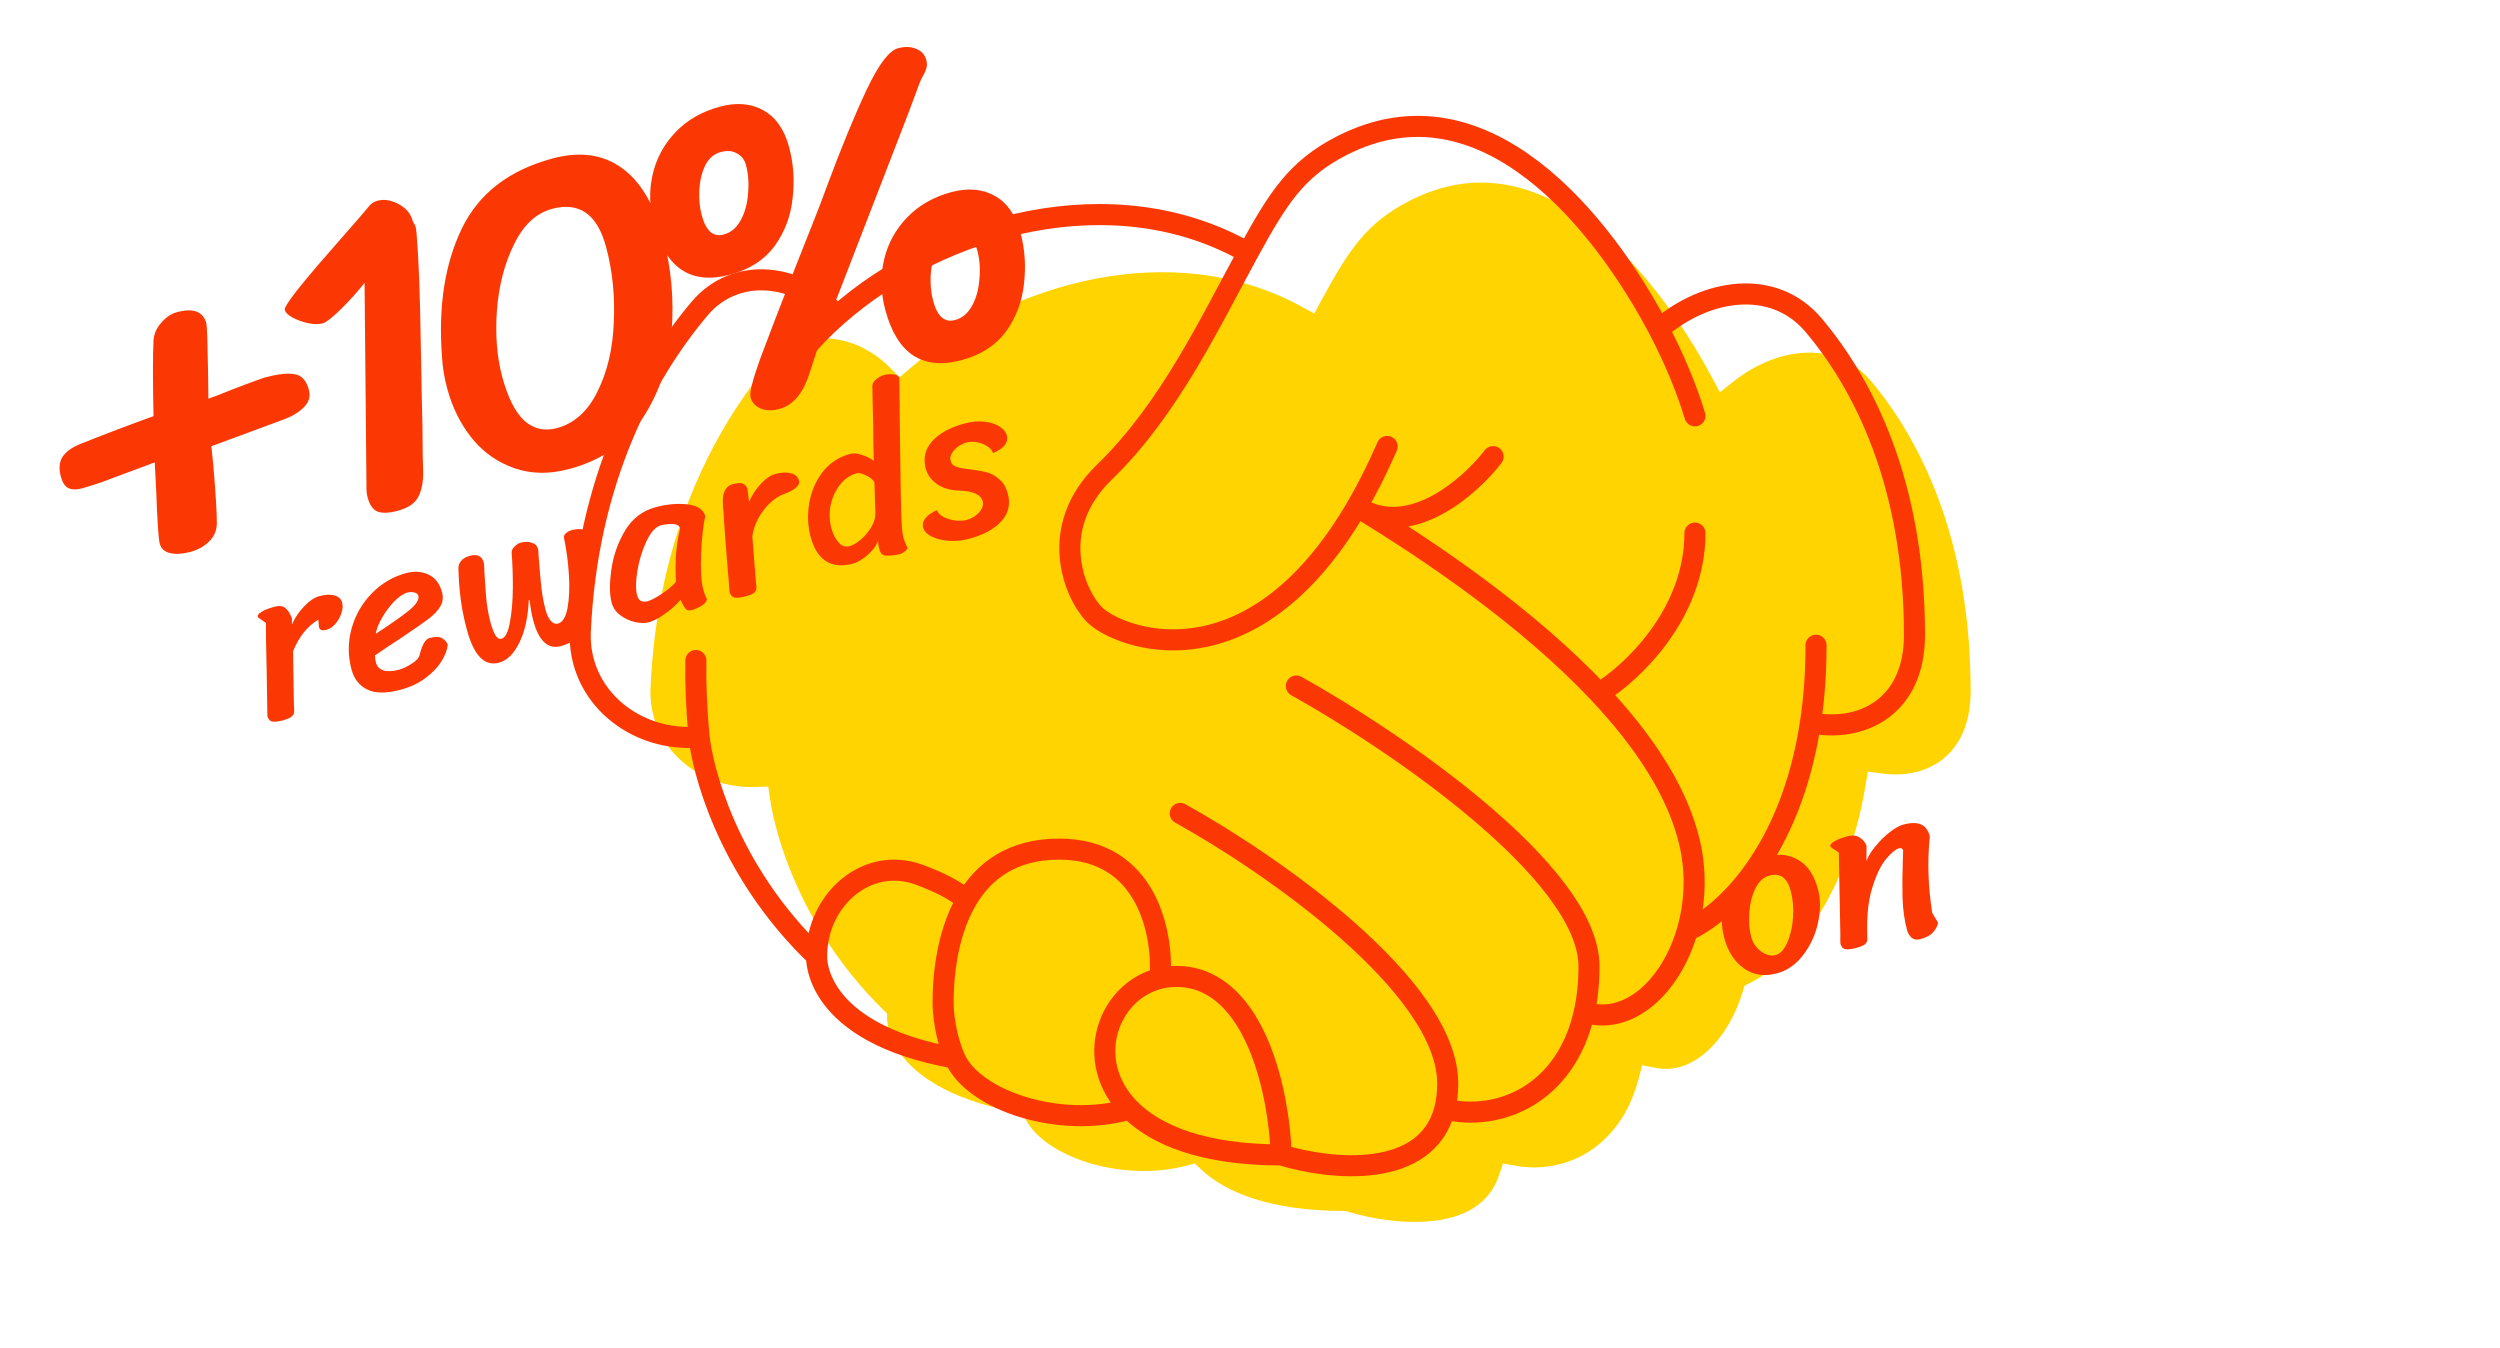 <svg width="178" height="96" viewBox="0 0 178 96" fill="none" xmlns="http://www.w3.org/2000/svg">
<path d="M122.257 25.297C122.257 25.297 122.257 25.297 122.257 25.297V25.297Z" fill="#FFD400"/>
<path d="M128.371 25.123C130.205 25.002 131.957 25.61 133.261 27.181C136.691 31.314 140.311 38.348 140.311 49.197C140.311 51.671 139.42 53.259 138.183 54.16L138.182 54.161C137.047 54.989 135.554 55.285 134.016 55.077L132.987 54.939L132.812 55.986C131.366 64.617 127.035 68.796 124.638 69.966L124.215 70.173L124.073 70.631C123.504 72.477 122.547 74.009 121.396 74.98L121.393 74.982C120.332 75.883 119.124 76.273 117.903 76.036L116.921 75.846L116.661 76.834C115.342 81.835 111.331 83.623 107.917 83.002L107.014 82.838L106.711 83.725C106.048 85.663 104.388 86.599 102.331 86.892C100.153 87.202 97.685 86.797 95.95 86.265L95.8 86.219L95.644 86.219C90.436 86.204 87.256 84.907 85.508 83.25L85.076 82.841L84.507 82.99C82.175 83.604 79.602 83.445 77.453 82.775L77.452 82.775C75.32 82.112 73.703 80.978 73.064 79.748L72.82 79.278L72.31 79.181C67.472 78.258 65.209 76.507 64.143 75.064C63.605 74.334 63.359 73.653 63.245 73.167C63.194 72.949 63.172 72.771 63.16 72.633V72.166L62.829 71.84C57.009 66.099 55.212 59.459 54.842 56.971L54.698 56.003L53.742 56.033C49.646 56.165 46.136 53.076 46.317 48.967C46.794 38.134 50.863 30.57 54.682 25.982L54.684 25.98C56.916 23.287 60.778 23.585 63.355 26.166L64.054 26.866L64.802 26.222C72.015 20.02 83.601 16.874 92.638 21.813L93.573 22.324L94.088 21.375C96.063 17.736 97.327 15.871 100.277 14.34L100.278 14.339C105.133 11.813 109.563 13.127 113.339 16.067C116.945 18.882 119.877 23.13 121.849 26.799L122.454 27.927L123.451 27.143C124.956 25.958 126.698 25.232 128.371 25.123Z" fill="#FFD400"/>
<path d="M120.679 29.609C120.133 27.816 119.276 25.66 118.107 23.44M118.107 23.44C114.15 15.925 105.705 5.161 95.531 10.375C92.299 12.032 91.001 14.085 88.863 17.996M118.107 23.44C121.448 20.546 126.292 19.776 129.141 23.165C132.645 27.331 136.311 34.388 136.311 45.212C136.311 50.371 132.511 52.185 128.904 51.46M91.221 82.23C91.101 78.117 89.496 69.819 84.035 69.528C83.533 69.502 83.052 69.548 82.598 69.656M91.221 82.23C85.698 82.23 82.288 80.832 80.44 78.964M91.221 82.23C94.79 83.323 101.584 83.981 102.865 78.964M82.598 69.656C82.838 66.589 81.736 60.456 75.413 60.456C72.009 60.456 70.004 62.072 68.825 64.085M82.598 69.656C78.907 70.537 77.054 75.541 80.44 78.964M80.44 78.964C75.413 80.416 69.275 78.323 67.981 75.335M68.825 64.085C67.266 66.746 67.15 70.103 67.15 71.343C67.15 72.107 67.282 73.72 67.981 75.335M68.825 64.085C68.037 63.383 66.807 62.782 65.457 62.284C61.727 60.907 58.143 64.065 58.143 68.077M67.981 75.335C57.784 73.52 58.143 68.077 58.143 68.077M84.035 57.916C90.382 61.424 103.077 70.182 103.077 77.15C103.077 77.824 103.003 78.427 102.865 78.964M102.865 78.964C106.738 79.896 111.509 77.902 112.8 72.069M92.299 48.843C99.245 52.714 113.136 62.125 113.136 68.803C113.136 70.002 113.017 71.09 112.8 72.069M112.8 72.069C115.954 73.054 118.984 70.246 120.135 66.262M96.61 36.074C88.972 49.185 79.566 45.418 77.927 43.762C76.49 42.311 74.514 37.593 78.646 33.601C83.247 29.156 86.177 22.91 88.863 17.996M96.61 36.074C97.347 34.808 98.069 33.384 98.764 31.787M96.61 36.074C96.675 36.113 96.74 36.153 96.805 36.193M96.61 36.074C96.675 36.115 96.74 36.155 96.805 36.193M120.135 66.262C120.68 64.377 120.804 62.228 120.321 60.093C119.481 56.377 117.022 52.724 113.855 49.355M120.135 66.262C122.722 65.136 127.499 60.715 128.904 51.46M129.302 45.94C129.302 47.945 129.159 49.782 128.904 51.46M113.855 49.355C108.738 43.914 101.774 39.215 96.805 36.193M113.855 49.355C116.13 47.975 120.679 43.762 120.679 37.956M96.805 36.193C100.495 38.323 104.663 34.653 106.31 32.512M88.863 17.996C79.35 12.536 67.007 15.951 59.606 22.475M58.143 68.077C51.651 61.855 49.98 54.521 49.778 52.472M59.606 22.475C57.661 24.189 56.057 26.119 54.935 28.158M59.606 22.475C56.91 19.471 52.41 18.89 49.808 21.977C45.922 26.586 41.799 34.153 41.318 44.957C41.113 49.55 45.245 52.877 49.778 52.472M49.778 52.472C49.576 50.423 49.517 48.523 49.546 47.029" stroke="#FB3803" stroke-width="1.5" stroke-linecap="round"/>
<path d="M126.522 69.303C125.615 69.546 124.826 69.426 124.156 68.943C123.485 68.46 123.022 67.74 122.765 66.781C122.55 65.978 122.537 65.169 122.728 64.356C122.929 63.541 123.307 62.827 123.86 62.214C124.414 61.602 125.093 61.188 125.896 60.973C126.69 60.761 127.409 60.849 128.055 61.239C128.708 61.617 129.17 62.31 129.441 63.32C129.631 64.031 129.633 64.82 129.445 65.687C129.258 66.555 128.903 67.329 128.378 68.01C127.862 68.679 127.243 69.11 126.522 69.303ZM126.422 68.005C126.752 67.916 127.026 67.622 127.246 67.121C127.475 66.618 127.614 66.023 127.662 65.337C127.71 64.65 127.654 64.008 127.494 63.411C127.248 62.494 126.744 62.137 125.982 62.342C125.559 62.455 125.227 62.759 124.984 63.255C124.741 63.751 124.597 64.325 124.551 64.978C124.502 65.62 124.547 66.199 124.685 66.714C124.765 67.013 124.907 67.273 125.11 67.495C125.31 67.706 125.527 67.858 125.762 67.95C126.006 68.039 126.226 68.057 126.422 68.005ZM130.397 60.347C130.358 60.324 130.332 60.292 130.321 60.251C130.294 60.148 130.385 60.035 130.595 59.913C130.802 59.78 131.107 59.66 131.509 59.552C131.88 59.453 132.179 59.477 132.407 59.626C132.631 59.765 132.795 59.964 132.898 60.223L132.889 61.303C133.025 60.946 133.253 60.581 133.573 60.208C133.89 59.825 134.227 59.497 134.585 59.225C134.943 58.952 135.25 58.782 135.508 58.712C136.054 58.566 136.478 58.563 136.781 58.703C137.08 58.832 137.288 59.113 137.404 59.546C137.221 61.296 137.278 63.114 137.574 65L137.993 65.699C137.933 65.969 137.807 66.202 137.616 66.397C137.439 66.599 137.139 66.756 136.716 66.87C136.469 66.936 136.267 66.902 136.109 66.767C135.952 66.633 135.84 66.442 135.773 66.195C135.588 65.504 135.483 64.721 135.458 63.844C135.441 62.954 135.45 62.041 135.486 61.104C135.501 60.746 135.507 60.562 135.504 60.552C135.465 60.408 135.363 60.358 135.199 60.402C134.972 60.463 134.67 60.715 134.291 61.159C133.924 61.599 133.6 62.266 133.32 63.158C133.037 64.04 132.911 65.134 132.94 66.44C132.936 66.508 132.941 66.628 132.954 66.801C132.968 66.974 132.917 67.115 132.802 67.223C132.685 67.32 132.477 67.409 132.178 67.489C131.838 67.58 131.576 67.612 131.392 67.584C131.218 67.553 131.099 67.419 131.036 67.183C131.028 67.03 131.027 66.842 131.034 66.62C130.988 64.059 130.951 62.087 130.923 60.703L130.397 60.347Z" fill="#FB3803"/>
<path d="M21.992 27.759C22.114 28.213 22.002 28.618 21.656 28.976C21.31 29.334 20.836 29.626 20.234 29.854L15.05 31.773C15.113 32.419 15.16 32.881 15.19 33.16C15.364 35.211 15.447 36.592 15.438 37.301C15.421 37.813 15.226 38.241 14.854 38.584C14.503 38.921 14.07 39.158 13.555 39.296C12.998 39.445 12.52 39.474 12.12 39.383C11.72 39.291 11.473 39.07 11.379 38.72L11.346 38.596C11.264 38.044 11.194 36.914 11.134 35.208L11.018 32.92L7.254 34.326C6.688 34.522 6.209 34.672 5.817 34.777C5.446 34.876 5.136 34.871 4.886 34.761C4.635 34.652 4.449 34.37 4.328 33.917C4.184 33.381 4.218 32.93 4.429 32.565C4.661 32.193 5.065 31.886 5.64 31.644C7.275 30.985 9.039 30.314 10.931 29.63C10.879 27.126 10.877 25.349 10.927 24.297C10.95 23.805 11.131 23.37 11.472 22.992C11.807 22.593 12.18 22.338 12.592 22.228C13.767 21.913 14.467 22.178 14.694 23.023C14.738 23.188 14.778 24.326 14.813 26.436C14.82 27.451 14.828 28.1 14.838 28.384L15.533 28.132C16.17 27.873 16.8 27.627 17.422 27.394C18.044 27.161 18.517 26.99 18.841 26.881C19.769 26.632 20.476 26.553 20.964 26.643C21.467 26.707 21.81 27.079 21.992 27.759ZM26.175 35.418C26.115 35.191 26.087 34.966 26.094 34.744L25.957 20.137C25.481 20.751 24.92 21.376 24.273 22.013C23.642 22.624 23.213 22.96 22.986 23.021C22.698 23.098 22.343 23.094 21.922 23.008C21.523 22.916 21.155 22.782 20.821 22.607C20.508 22.426 20.329 22.253 20.285 22.088C20.268 22.026 20.267 21.982 20.282 21.956C20.417 21.633 20.834 21.046 21.534 20.196C22.248 19.32 23.182 18.231 24.335 16.928C25.452 15.657 26.11 14.895 26.307 14.644C26.459 14.47 26.649 14.353 26.876 14.293C27.35 14.166 27.845 14.243 28.362 14.524C28.9 14.799 29.238 15.195 29.376 15.71C29.381 15.73 29.408 15.79 29.456 15.887C29.52 15.958 29.57 16.066 29.609 16.21C29.62 16.252 29.638 16.401 29.663 16.66C29.812 18.453 29.91 21.044 29.957 24.433C30.019 27.795 30.059 29.717 30.077 30.198C30.088 32.05 30.104 33.139 30.125 33.465C30.153 34.23 30.044 34.856 29.799 35.341C29.574 35.821 29.081 36.163 28.318 36.367C27.7 36.533 27.219 36.551 26.875 36.423C26.552 36.288 26.319 35.953 26.175 35.418ZM40.531 33.393C39.13 33.769 37.834 33.752 36.642 33.342C35.45 32.933 34.444 32.23 33.625 31.235C32.801 30.219 32.204 29.021 31.834 27.64C31.635 26.898 31.514 26.158 31.471 25.418C31.198 21.847 31.665 18.807 32.87 16.297C34.075 13.788 36.233 12.117 39.344 11.283C41.281 10.764 42.92 10.987 44.261 11.953C45.597 12.898 46.582 14.556 47.217 16.925C47.797 19.089 47.997 21.321 47.819 23.622C47.635 25.902 46.947 27.953 45.757 29.773C44.581 31.568 42.839 32.775 40.531 33.393ZM39.652 30.482C40.888 30.15 41.849 29.285 42.535 27.887C43.24 26.483 43.63 24.844 43.701 22.969C43.794 21.089 43.611 19.294 43.153 17.584C42.529 15.255 41.248 14.351 39.312 14.87C38.178 15.173 37.276 16.011 36.606 17.384C35.93 18.735 35.522 20.302 35.381 22.085C35.255 23.841 35.38 25.42 35.756 26.821C36.148 28.284 36.67 29.326 37.322 29.946C37.989 30.541 38.766 30.719 39.652 30.482ZM65.612 5.603C65.552 5.707 65.388 6.127 65.121 6.861L64.698 8.001L58.397 24.299C58.367 24.351 58.116 25.103 57.643 26.555C57.192 28.001 56.471 28.857 55.482 29.122C54.987 29.255 54.542 29.241 54.146 29.082C53.771 28.918 53.533 28.65 53.434 28.279C53.351 27.97 53.582 27.058 54.126 25.543C54.69 24.023 55.543 21.806 56.684 18.894C56.907 18.327 57.25 17.462 57.711 16.3C58.188 15.112 58.553 14.164 58.805 13.456C59.869 10.587 60.831 8.242 61.69 6.422C62.55 4.601 63.299 3.605 63.938 3.434C64.432 3.302 64.867 3.318 65.243 3.482C65.612 3.626 65.85 3.894 65.955 4.285C66.015 4.512 66.013 4.711 65.949 4.883C65.905 5.049 65.793 5.289 65.612 5.603ZM51.991 19.555C49.209 20.301 47.399 19.108 46.559 15.975C46.234 14.76 46.203 13.575 46.469 12.422C46.734 11.268 47.281 10.261 48.11 9.398C48.939 8.535 49.992 7.933 51.27 7.591C52.444 7.276 53.473 7.365 54.356 7.857C55.239 8.349 55.849 9.224 56.185 10.481C56.5 11.655 56.583 12.87 56.433 14.125C56.304 15.374 55.878 16.504 55.155 17.515C54.426 18.506 53.372 19.186 51.991 19.555ZM51.524 16.699C52.039 16.561 52.445 16.221 52.741 15.677C53.037 15.134 53.21 14.502 53.26 13.782C53.331 13.057 53.28 12.374 53.109 11.736C53.01 11.365 52.793 11.091 52.459 10.916C52.145 10.735 51.762 10.705 51.309 10.827C50.835 10.954 50.468 11.273 50.207 11.784C49.967 12.29 49.827 12.88 49.787 13.554C49.761 14.201 49.82 14.792 49.964 15.328C50.262 16.441 50.782 16.898 51.524 16.699ZM68.464 25.643C65.682 26.389 63.872 25.195 63.032 22.063C62.707 20.848 62.676 19.663 62.941 18.51C63.207 17.356 63.754 16.349 64.583 15.486C65.412 14.623 66.465 14.021 67.743 13.678C68.917 13.364 69.946 13.453 70.829 13.945C71.712 14.437 72.321 15.312 72.658 16.569C72.973 17.743 73.055 18.958 72.906 20.213C72.777 21.462 72.351 22.592 71.628 23.603C70.899 24.593 69.845 25.273 68.464 25.643ZM67.997 22.787C68.512 22.649 68.918 22.308 69.214 21.765C69.51 21.222 69.683 20.59 69.733 19.87C69.804 19.145 69.753 18.462 69.582 17.824C69.483 17.453 69.266 17.18 68.932 17.004C68.618 16.823 68.235 16.793 67.782 16.915C67.308 17.042 66.941 17.361 66.68 17.872C66.44 18.378 66.3 18.968 66.26 19.642C66.234 20.289 66.293 20.88 66.437 21.416C66.735 22.529 67.255 22.986 67.997 22.787Z" fill="#FB3803"/>
<path d="M20.925 50.169C20.931 50.233 20.939 50.364 20.947 50.56C20.963 50.744 20.909 50.891 20.784 51.002C20.669 51.11 20.462 51.204 20.164 51.284C19.824 51.375 19.567 51.405 19.393 51.374C19.219 51.344 19.1 51.21 19.037 50.973L18.988 47.822C18.944 46.012 18.927 44.857 18.937 44.357L18.427 43.997C18.387 43.974 18.362 43.943 18.351 43.901C18.324 43.798 18.415 43.686 18.625 43.563C18.832 43.43 19.137 43.31 19.539 43.202C19.899 43.106 20.169 43.144 20.348 43.317C20.524 43.479 20.67 43.716 20.787 44.027L20.786 44.458C21.008 43.968 21.301 43.536 21.665 43.163C22.036 42.776 22.392 42.537 22.732 42.446C23.175 42.327 23.541 42.312 23.829 42.4C24.118 42.489 24.296 42.657 24.362 42.904C24.42 43.12 24.403 43.367 24.312 43.646C24.229 43.911 24.096 44.157 23.913 44.382C23.728 44.597 23.53 44.744 23.319 44.823C23.113 44.878 22.967 44.89 22.881 44.858C22.795 44.825 22.738 44.758 22.711 44.655L22.667 44.12C21.903 44.567 21.303 45.314 20.865 46.358L20.925 50.169ZM28.528 49.109C27.519 49.379 26.728 49.376 26.157 49.098C25.585 48.821 25.21 48.347 25.031 47.677C24.768 46.699 24.767 45.727 25.028 44.763C25.299 43.795 25.777 42.961 26.461 42.258C27.153 41.543 27.972 41.058 28.92 40.804C29.497 40.65 30.026 40.685 30.506 40.91C30.983 41.124 31.305 41.546 31.474 42.174C31.57 42.535 31.532 42.865 31.359 43.166C31.193 43.453 30.918 43.748 30.535 44.049C30.149 44.34 29.516 44.78 28.636 45.37C27.838 45.893 27.192 46.325 26.698 46.667C26.698 46.833 26.72 46.998 26.765 47.163C26.842 47.452 27.02 47.641 27.298 47.732C27.587 47.821 27.953 47.805 28.396 47.687C28.674 47.612 28.978 47.47 29.308 47.26C29.639 47.05 29.827 46.845 29.872 46.645C30.052 45.912 30.285 45.507 30.574 45.43C30.996 45.317 31.302 45.323 31.49 45.45C31.686 45.563 31.815 45.716 31.878 45.909C31.843 46.272 31.691 46.671 31.421 47.108C31.149 47.534 30.763 47.93 30.265 48.296C29.767 48.661 29.188 48.932 28.528 49.109ZM26.75 45.13C27.681 44.526 28.44 43.998 29.025 43.543C29.607 43.078 29.86 42.706 29.786 42.428C29.753 42.304 29.66 42.224 29.506 42.188C29.35 42.141 29.195 42.139 29.041 42.18C28.731 42.263 28.408 42.477 28.069 42.821C27.741 43.163 27.453 43.55 27.204 43.981C26.955 44.412 26.804 44.795 26.75 45.13ZM37.649 42.739C37.592 43.969 37.366 44.979 36.971 45.77C36.585 46.558 36.104 47.029 35.527 47.184C34.497 47.46 33.733 46.671 33.236 44.816C33.027 44.033 32.88 43.299 32.796 42.615C32.709 41.92 32.657 41.211 32.64 40.487C32.631 40.29 32.693 40.108 32.825 39.941C32.967 39.77 33.177 39.647 33.455 39.573C33.991 39.429 34.322 39.594 34.449 40.068C34.468 40.141 34.481 40.352 34.487 40.704C34.534 41.498 34.583 42.175 34.633 42.736C34.695 43.293 34.79 43.814 34.92 44.299C35.022 44.68 35.137 44.986 35.265 45.217C35.401 45.434 35.546 45.522 35.7 45.481C35.979 45.406 36.179 45.021 36.302 44.326C36.435 43.628 36.506 42.819 36.514 41.901C36.519 40.971 36.49 40.123 36.428 39.356C36.413 39.216 36.479 39.072 36.626 38.922C36.784 38.769 36.93 38.675 37.064 38.639C37.363 38.559 37.628 38.559 37.86 38.641C38.099 38.709 38.25 38.862 38.314 39.099C38.328 39.151 38.339 39.319 38.349 39.603C38.416 40.469 38.48 41.202 38.542 41.804C38.611 42.393 38.712 42.935 38.845 43.429C38.933 43.759 39.058 44.018 39.219 44.207C39.387 44.383 39.554 44.448 39.719 44.404C40.059 44.313 40.289 43.937 40.41 43.275C40.531 42.613 40.563 41.826 40.506 40.913C40.447 39.991 40.331 39.127 40.16 38.323C40.134 38.186 40.175 38.07 40.282 37.975C40.397 37.867 40.547 37.788 40.732 37.739C40.959 37.678 41.191 37.66 41.43 37.684C41.666 37.699 41.801 37.751 41.836 37.841C42.215 40.08 42.299 41.918 42.088 43.355C41.877 44.792 41.158 45.675 39.932 46.004C39.015 46.249 38.36 45.641 37.968 44.178C37.847 43.724 37.761 43.239 37.711 42.722L37.649 42.739ZM50.333 42.637C50.311 42.842 50.174 43.011 49.923 43.144C49.685 43.285 49.468 43.382 49.272 43.435C49.086 43.484 48.95 43.471 48.864 43.395C48.79 43.326 48.709 43.21 48.621 43.046C48.533 42.882 48.475 42.77 48.449 42.711C48.086 43.129 47.693 43.477 47.271 43.755C46.861 44.042 46.502 44.226 46.193 44.309C45.925 44.381 45.598 44.375 45.211 44.291C44.834 44.204 44.487 44.043 44.17 43.808C43.853 43.572 43.647 43.274 43.55 42.914C43.395 42.337 43.389 41.549 43.53 40.551C43.671 39.552 43.997 38.625 44.508 37.771C45.029 36.913 45.753 36.36 46.68 36.112C47.494 35.894 48.255 35.828 48.963 35.914C49.671 36.001 50.088 36.281 50.215 36.755C50.07 37.368 49.971 38.256 49.918 39.419C49.876 40.578 49.923 41.416 50.062 41.931C50.153 42.271 50.243 42.506 50.333 42.637ZM48.132 41.405C48.093 40.929 48.088 40.356 48.118 39.685C48.156 39.002 48.26 38.3 48.432 37.581C48.325 37.388 48.124 37.298 47.83 37.311C47.543 37.311 47.291 37.34 47.074 37.398C46.693 37.5 46.35 37.868 46.045 38.502C45.74 39.136 45.52 39.84 45.386 40.616C45.259 41.379 45.252 41.972 45.365 42.394C45.421 42.6 45.517 42.734 45.656 42.797C45.791 42.849 45.946 42.852 46.121 42.805C46.358 42.741 46.711 42.553 47.179 42.24C47.655 41.913 47.972 41.635 48.132 41.405ZM53.816 41.356C53.825 41.431 53.837 41.56 53.853 41.743C53.88 41.924 53.836 42.068 53.721 42.176C53.617 42.282 53.415 42.374 53.116 42.454C52.776 42.545 52.514 42.577 52.33 42.549C52.146 42.521 52.017 42.39 51.943 42.156C51.915 41.721 51.853 40.954 51.757 39.853C51.725 39.487 51.682 38.935 51.628 38.198C51.572 37.452 51.536 36.909 51.523 36.57C51.43 35.811 51.446 35.293 51.571 35.017C51.693 34.73 51.888 34.551 52.155 34.479C52.516 34.383 52.767 34.371 52.908 34.443C53.059 34.513 53.162 34.629 53.216 34.791L53.337 35.736C53.538 35.252 53.816 34.824 54.169 34.453C54.52 34.072 54.865 33.836 55.205 33.745C55.659 33.623 56.036 33.611 56.338 33.706C56.637 33.792 56.819 33.958 56.886 34.206C56.935 34.391 56.861 34.566 56.662 34.729C56.473 34.89 56.202 35.035 55.85 35.162C55.297 35.365 54.801 35.758 54.36 36.34C53.92 36.922 53.655 37.539 53.565 38.193L53.816 41.356ZM62.112 27.488C62.112 27.323 62.197 27.167 62.368 27.022C62.546 26.864 62.749 26.754 62.975 26.693C63.161 26.644 63.373 26.631 63.611 26.656C63.85 26.68 63.99 26.77 64.031 26.924L64.076 30.987C64.113 34.544 64.157 36.708 64.209 37.478C64.23 37.803 64.262 38.049 64.306 38.214C64.381 38.492 64.485 38.756 64.619 39.008C64.615 39.075 64.549 39.159 64.421 39.26C64.304 39.357 64.188 39.421 64.075 39.452C63.869 39.507 63.635 39.542 63.374 39.556C63.113 39.571 62.944 39.556 62.865 39.511C62.75 39.453 62.66 39.301 62.593 39.053C62.544 38.868 62.517 38.687 62.514 38.511C62.381 38.879 62.12 39.224 61.733 39.549C61.352 39.861 61.028 40.053 60.76 40.124C59.184 40.547 58.168 39.908 57.712 38.208C57.514 37.466 57.48 36.68 57.611 35.85C57.752 35.017 58.067 34.276 58.555 33.626C59.054 32.973 59.715 32.536 60.54 32.316C60.766 32.255 61.044 32.28 61.371 32.391C61.697 32.491 61.977 32.632 62.213 32.811C62.183 31.792 62.17 30.94 62.174 30.254C62.165 29.892 62.154 29.481 62.141 29.021C62.136 28.547 62.126 28.036 62.112 27.488ZM62.258 34.34C62.136 34.13 61.931 33.964 61.644 33.842C61.365 33.706 61.153 33.658 61.009 33.697C60.535 33.824 60.134 34.097 59.804 34.517C59.475 34.936 59.253 35.426 59.138 35.987C59.034 36.545 59.052 37.087 59.193 37.613C59.298 38.004 59.464 38.335 59.691 38.605C59.918 38.876 60.181 38.971 60.48 38.891C60.737 38.822 61.014 38.66 61.31 38.404C61.613 38.135 61.863 37.83 62.059 37.491C62.252 37.141 62.341 36.813 62.326 36.508L62.258 34.34ZM67.687 32.819C67.742 33.025 67.879 33.165 68.098 33.239C68.316 33.313 68.647 33.373 69.09 33.42C69.57 33.479 69.965 33.55 70.274 33.633C70.583 33.716 70.876 33.88 71.151 34.127C71.435 34.36 71.637 34.703 71.759 35.157C71.957 35.898 71.802 36.553 71.291 37.12C70.788 37.675 70.022 38.09 68.991 38.366C68.486 38.502 67.99 38.546 67.503 38.5C67.029 38.461 66.631 38.358 66.31 38.19C65.989 38.022 65.797 37.82 65.733 37.583C65.667 37.335 65.721 37.105 65.896 36.893C66.069 36.67 66.344 36.48 66.721 36.324C66.787 36.527 66.947 36.694 67.203 36.824C67.456 36.944 67.737 37.024 68.046 37.062C68.362 37.088 68.623 37.074 68.829 37.018C69.179 36.925 69.474 36.746 69.712 36.483C69.948 36.21 70.032 35.945 69.963 35.687C69.836 35.214 69.277 34.96 68.285 34.928C67.651 34.91 67.123 34.753 66.701 34.458C66.29 34.159 66.028 33.799 65.915 33.376C65.716 32.635 65.867 31.981 66.367 31.417C66.878 30.849 67.648 30.427 68.678 30.151C69.183 30.016 69.652 29.973 70.085 30.023C70.528 30.07 70.891 30.188 71.174 30.377C71.454 30.556 71.625 30.764 71.689 31.001C71.755 31.248 71.702 31.483 71.53 31.706C71.355 31.919 71.079 32.103 70.701 32.26C70.635 32.056 70.492 31.891 70.269 31.762C70.055 31.621 69.815 31.531 69.551 31.491C69.284 31.441 69.047 31.444 68.841 31.499C68.49 31.593 68.191 31.773 67.942 32.038C67.703 32.301 67.618 32.561 67.687 32.819Z" fill="#FB3803"/>
</svg>
